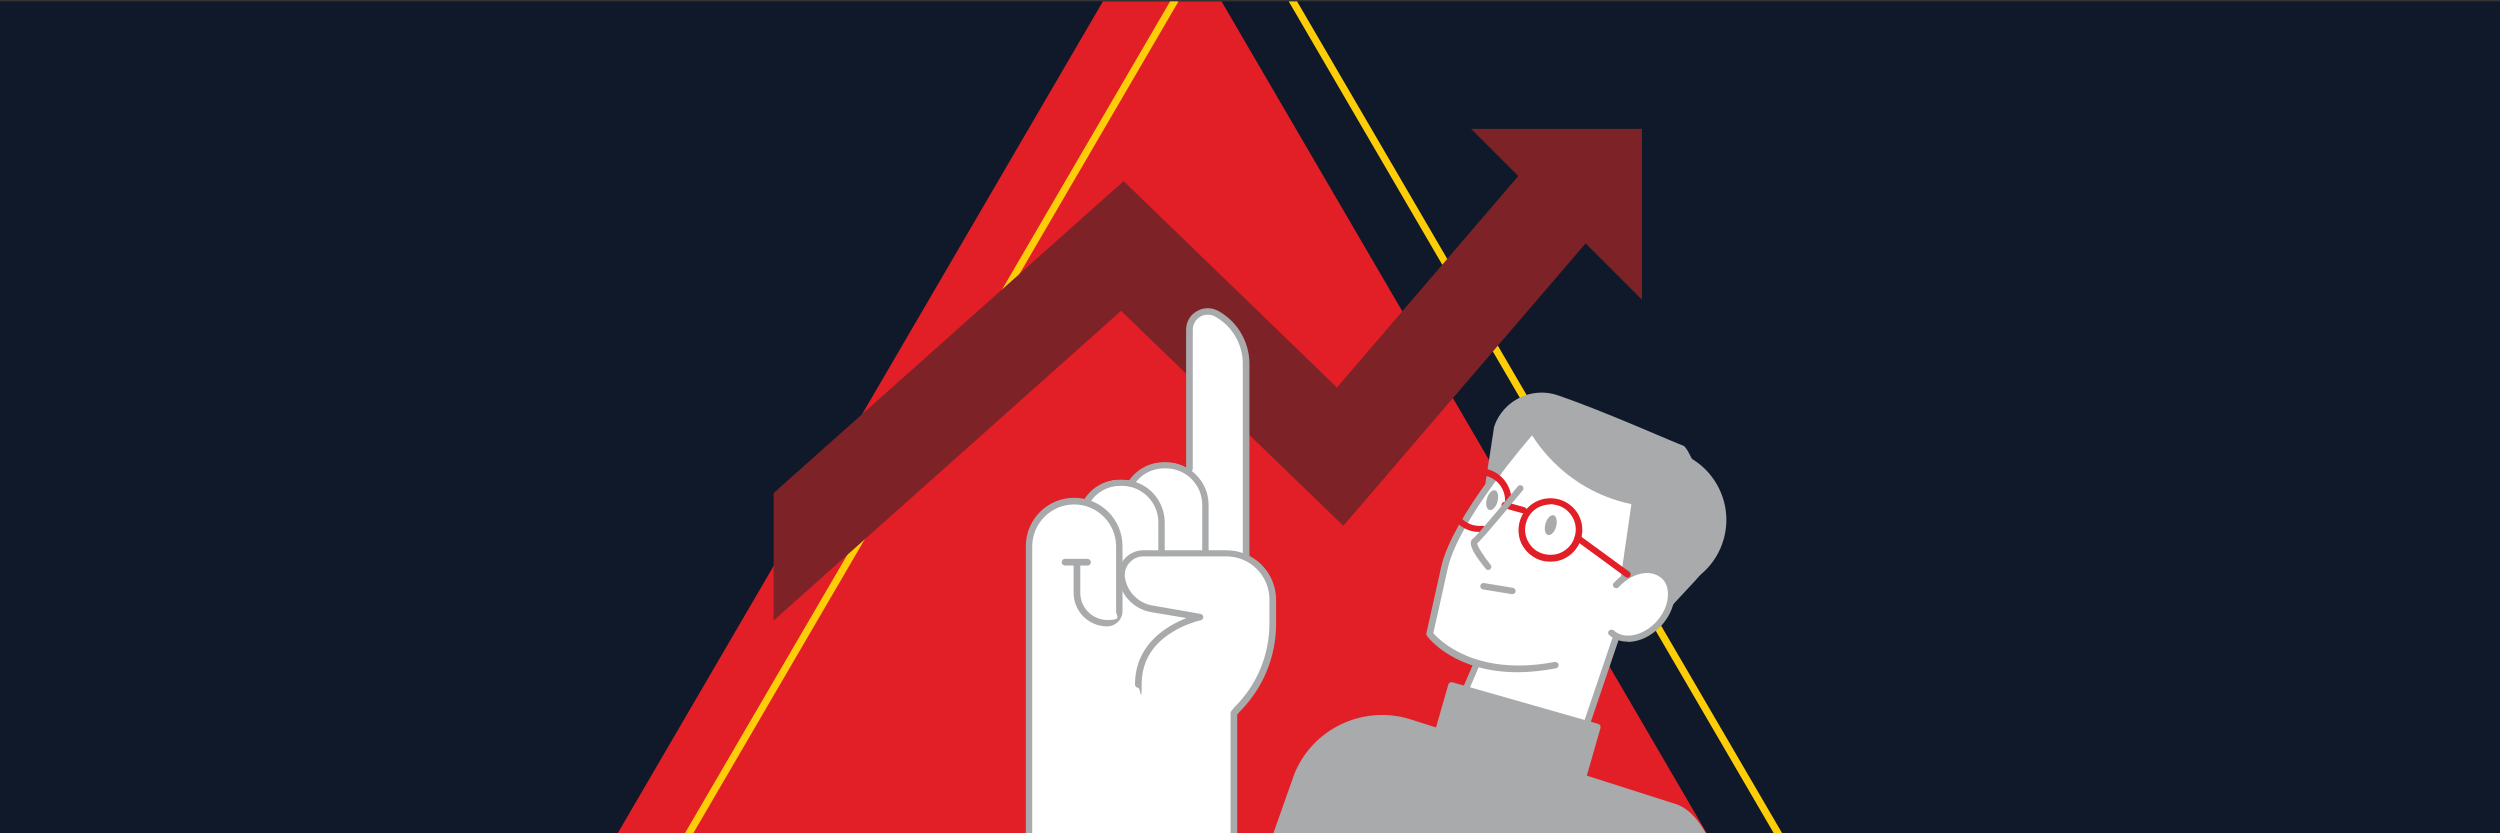 <?xml version="1.0" encoding="UTF-8"?>
<svg id="Layer_1" xmlns="http://www.w3.org/2000/svg" version="1.1" xmlns:xlink="http://www.w3.org/1999/xlink" viewBox="0 0 900 300">
  <rect x="0" y="0" width="900" height="300" fill="#333333" stroke="none"/>
  <!-- Generator: Adobe Illustrator 29.6.1, SVG Export Plug-In . SVG Version: 2.1.1 Build 9)  -->
  <defs>
    <style>
      .st0 {
        stroke: #fdce07;
        stroke-miterlimit: 10;
        stroke-width: 2.6px;
      }

      .st0, .st1 {
        fill: none;
      }

      .st2 {
        fill: #a8aaab;
      }

      .st3 {
        fill: #fff;
      }

      .st4 {
        fill: #0f192a;
      }

      .st5 {
        fill: #7d2227;
      }

      .st6 {
        fill: #e21f26;
      }

      .st7 {
        clip-path: url(#clippath);
      }
    </style>
    <clipPath id="clippath">
      <rect class="st1" y=".5" width="900" height="301"/>
    </clipPath>
  </defs>
  <g id="bg">
    <g>
      <rect class="st4" y=".5" width="900" height="301"/>
      <g class="st7">
        <g>
          <g>
            <polygon class="st6" points="418.4 544.9 757.3 544.9 418.4 -36.1 79.5 544.9 418.4 544.9"/>
            <polygon class="st0" points="444.1 544.9 782.9 544.9 444.1 -36.1 105.2 544.9 444.1 544.9"/>
          </g>
          <g>
            <polygon class="st5" points="551.2 58 481.3 139.5 404.5 65.2 278.5 177.5 278.5 223.4 403.6 111.9 483.6 189.3 577.1 80.3 551.2 58"/>
            <polygon class="st5" points="591.1 107.9 591.1 46.4 529.6 46.4 591.1 107.9"/>
            <path class="st3" d="M449.5,200.3v-69.3c0-7.7-4.2-14.9-10.9-18.7-2.4-1.3-5.1-1.3-7.5,0-2.3,1.4-3.7,3.8-3.7,6.5v49.9c-2.2-1.3-4.9-2.1-7.7-2.1h-.6c-5,0-9.5,2.4-12.4,6.5-.9-.2-1.8-.3-2.8-.3h-.6c-5.2,0-10,2.6-12.8,7,0,0,0,0,0,.1-1.2-.3-2.5-.4-3.8-.4-9.4,0-17.1,7.7-17.1,17.1v105.1c0,.5.4,0,.9,0h73.7c.5,0,.9.5.9,0v-44.9l.9-.9c8.4-8.4,13.1-19.6,13.1-31.6v-8.5c0-6.8-3.9-12.7-9.5-15.6h0Z"/>
            <path class="st2" d="M448.6,201.6c-.6,0-1.2-.5-1.2-1.2v-69.5c0-7-3.8-13.5-9.9-16.9-1.7-1-3.8-.9-5.4,0-1.7,1-2.7,2.8-2.7,4.7v50c0,.6-.5,1.2-1.2,1.2s-1.2-.5-1.2-1.2v-50c0-2.8,1.4-5.3,3.9-6.7,2.4-1.4,5.3-1.4,7.8,0,6.8,3.8,11.1,11.1,11.1,19v69.5c0,.6-.5,1.2-1.2,1.2h0Z"/>
            <path class="st2" d="M434,199.7c-.6,0-1.2-.5-1.2-1.2v-16.8c0-7.2-5.9-13.1-13.1-13.1h-.6c-4.5,0-8.6,2.3-11,6.1-.4.5-1.1.7-1.6.4-.5-.4-.7-1.1-.4-1.6,2.9-4.5,7.7-7.1,13-7.1h.6c8.5,0,15.4,6.9,15.4,15.4v16.8c0,.6-.5,1.2-1.2,1.2h0Z"/>
            <path class="st2" d="M418.2,200.2c-.6,0-1.2-.5-1.2-1.2v-11c0-7.2-5.9-13.1-13.1-13.1h-.6c-4.5,0-8.6,2.3-11,6.1-.4.5-1.1.7-1.6.4-.5-.4-.7-1.1-.4-1.6,2.9-4.5,7.7-7.1,13-7.1h.6c8.5,0,15.4,6.9,15.4,15.4v11c0,.6-.5,1.2-1.2,1.2Z"/>
            <path class="st2" d="M444.2,302.9c-.6,0-1.2-.5-1.2-1.2v-45c0-.3.1-.5.3-.8l1.2-1.4c8.1-8.1,12.5-18.8,12.5-30.2v-8.5c0-8.6-7-15.5-15.5-15.5h-29.9c-2,0-3.8.9-5.1,2.4s-1.8,3.5-1.5,5.4c.9,5.1,4.9,9.1,10,9.9l17.2,3c.5.1,1,.6,1,1.1,0,.6-.4,1.1-.9,1.2,0,0-5.5,1.1-10.8,4.6-7,4.5-10.5,10.7-10.5,18.5s-.5,1.2-1.2,1.2-1.2-.5-1.2-1.2c0-14.6,11.7-21.2,18.5-23.9l-12.5-2.1c-6.1-1-10.9-5.7-11.9-11.8-.5-2.6.3-5.3,2-7.3,1.7-2,4.2-3.2,6.9-3.2h29.9c9.9,0,17.9,8,17.9,17.9v8.5c0,12-4.7,23.3-13.2,31.8l-.8,1v44.6c0,.6-.5,1.2-1.2,1.2h0Z"/>
            <path class="st2" d="M370.5,302.9c-.6,0-1.2-.5-1.2-1.2v-105.1c0-9.6,7.8-17.4,17.4-17.4s17.4,7.8,17.4,17.4v23.4c0,3-2.5,5.5-5.5,5.5-6.7,0-12.1-5.4-12.1-12.1v-11c0-.6.5-1.2,1.2-1.2s1.2.5,1.2,1.2v11c0,5.4,4.4,9.8,9.8,9.8s3.1-1.4,3.1-3.1v-23.4c0-8.3-6.8-15.1-15.1-15.1s-15.1,6.8-15.1,15.1v105.1c0,.6-.5,1.2-1.2,1.2h0Z"/>
            <path class="st2" d="M391.5,203.6h-8.1c-.6,0-1.2-.5-1.2-1.2s.5-1.2,1.2-1.2h8.1c.6,0,1.2.5,1.2,1.2s-.5,1.2-1.2,1.2Z"/>
            <path class="st3" d="M599.2,206.5c-5-4.7-9.4-3.9-12.3-2.5-.4.2-.8.4-1.2.7,6.1-12,7.1-22.2,2.8-30.4-3.7-7.1-11.4-12.6-22.4-16-8.3-2.6-15.5-3-15.6-3-.2,0-.4,0-.6.2-1.1,1.2-26.8,30.6-30.8,48.7-4,18.1-5.3,23.8-5.3,23.8,0,.2,0,.4.1.6,0,.1,5.2,6.9,16.7,10.5l-6.3,14.6c0,.2,0,.4,0,.6.1.2,2.2,3.8,11.9,6.6,6.8,2,17.4,3.5,33.8,3.2.3,0,.6-.2.7-.5l11.5-33.9c4.6,1.7,10.8-.2,15.3-5.1,5.4-6,6.1-14,1.6-18.3h0Z"/>
            <path class="st2" d="M603,162.5c-6-1.7-12-1.1-17.3,1.1,14.9,9.1,22.4,27.8,17.2,46-.2.8-.5,1.6-.8,2.4,8.6-2.2,15.8-8.7,18.4-17.8,3.9-13.6-4-27.8-17.6-31.7h0Z"/>
            <path class="st2" d="M581.9,219.5l15.3,3.6,13.2-14.2c6.5-7,8.7-17.1,5.5-26.2-3.5-10.1-8-21.7-10-22.3-2.3-.7-28.4-12.4-45.1-18.1-9.4-3.2-19.6,1.8-22.9,11.2l-3.2,20.8,16-19.1s10.5,20.8,36.6,26.3l-5.5,38.1h0Z"/>
            <path class="st6" d="M558.2,202.2c-1.1,0-2.1-.1-3.2-.4-2.9-.8-5.4-2.8-6.9-5.4s-1.8-5.8-1-8.7,2.8-5.4,5.5-6.9c2.7-1.5,5.8-1.8,8.7-1s5.4,2.8,6.9,5.4c1.5,2.7,1.8,5.8,1,8.7s-2.8,5.4-5.5,6.9c-1.7,1-3.6,1.4-5.5,1.4h0ZM558.1,181.6c-1.5,0-3,.4-4.4,1.1-2.1,1.2-3.7,3.1-4.3,5.5h0c-.7,2.3-.4,4.8.8,6.9,1.2,2.1,3.1,3.7,5.5,4.3s4.8.4,6.9-.8,3.7-3.1,4.3-5.5c.7-2.3.4-4.8-.8-6.9-1.2-2.1-3.1-3.7-5.5-4.3-.8-.2-1.7-.4-2.5-.4h0ZM548.2,187.9h0,0Z"/>
            <path class="st2" d="M544.5,213.9c0,0-.1,0-.2,0l-10.4-1.7c-.6-.1-1.1-.7-1-1.3.1-.6.7-1.1,1.3-1l10.4,1.7c.6.1,1.1.7,1,1.3,0,.6-.6,1-1.2,1h0Z"/>
            <path class="st3" d="M580,227.7c4.2,3.8,11.8,2.3,17-3.4,5.2-5.7,5.9-13.4,1.6-17.3-4.2-3.8-11.8-2.3-17,3.4l-1.6,17.3Z"/>
            <path class="st2" d="M585.9,231c-2.5,0-4.8-.8-6.6-2.4-.5-.4-.5-1.2,0-1.6s1.2-.5,1.7,0c1.8,1.6,4.3,2.2,7.2,1.6,3-.6,5.9-2.4,8.2-4.9,2.3-2.6,3.8-5.7,4-8.7.3-2.9-.5-5.4-2.3-6.9s-4.3-2.2-7.2-1.6c-3,.6-5.9,2.4-8.2,4.9-.4.5-1.2.5-1.7,0-.5-.4-.5-1.2,0-1.6,2.7-2.9,6-5,9.5-5.7,3.6-.7,6.8,0,9.2,2.1,2.3,2.1,3.4,5.3,3.1,8.9-.3,3.5-2,7.1-4.6,10-2.7,2.9-6,5-9.5,5.7-.9.2-1.8.3-2.6.3h0Z"/>
            <path class="st6" d="M548.5,184.8c-.1,0-.2,0-.3,0l-6.8-1.9c-.6-.2-1-.8-.8-1.4.2-.6.8-1,1.4-.8l6.8,1.9c.6.2,1,.8.8,1.4-.2.5-.6.9-1.1.9h0Z"/>
            <path class="st2" d="M556.4,188.5c-.6,2-.2,3.8.9,4.1,1,.3,2.4-1.1,2.9-3s.2-3.8-.9-4.1c-1-.3-2.4,1.1-2.9,3Z"/>
            <path class="st2" d="M535.3,179.5c-.6,2-.2,3.8.9,4.1,1,.3,2.4-1.1,2.9-3s.2-3.8-.9-4.1c-1-.3-2.4,1.1-2.9,3Z"/>
            <path class="st6" d="M585.9,207.9c-.2,0-.5,0-.7-.2l-17.9-13.1c-.5-.4-.6-1.1-.2-1.6s1.1-.6,1.6-.2l17.9,13.1c.5.4.6,1.1.2,1.6-.2.3-.6.5-.9.5Z"/>
            <path class="st2" d="M546.3,242c-22.8,0-32.2-12.5-32.6-13.1-.2-.3-.3-.6-.2-.9,0,0,1.3-5.7,5.3-23.8,4-18.2,29.8-47.6,30.9-48.9.4-.5,1.2-.5,1.7-.1.5.4.5,1.2.1,1.6-.3.3-26.4,30.2-30.3,47.8-3.3,15-4.8,21.5-5.2,23.3,2.1,2.5,15.1,15.8,43.7,10.4.6-.1,1.2.3,1.4.9.1.6-.3,1.2-.9,1.4-5,.9-9.6,1.4-13.7,1.4h0Z"/>
            <path class="st2" d="M570.2,264.7c-.1,0-.2,0-.4,0-.6-.2-.9-.9-.7-1.5l11.6-34.2c.2-.6.9-.9,1.5-.7s.9.9.7,1.5l-11.6,34.2c-.2.5-.6.8-1.1.8Z"/>
            <path class="st2" d="M525.1,255.3c-.2,0-.3,0-.5,0-.6-.2-.9-.9-.6-1.5l6.5-15.1c.2-.6.9-.9,1.5-.6.6.2.9.9.6,1.5l-6.5,15.1c-.2.4-.6.7-1.1.7h0Z"/>
            <path class="st6" d="M532.7,191.5c-1.1,0-2.1-.1-3.2-.4-6.1-1.7-9.6-8.1-7.9-14.2s8.1-9.6,14.2-7.9c5.2,1.5,8.7,6.5,8.3,11.9,0,.6-.6,1.1-1.2,1.1-.6,0-1.1-.6-1.1-1.2.3-4.3-2.4-8.3-6.6-9.4-4.8-1.4-9.9,1.4-11.3,6.3s1.4,9.9,6.3,11.3c1.2.3,2.4.4,3.6.3.6,0,1.2.4,1.3,1s-.4,1.2-1,1.3c-.5,0-.9,0-1.4,0h0Z"/>
            <path class="st2" d="M535.8,205.2c-.3,0-.7-.1-.9-.4-1.3-1.6-5.7-6.9-5.4-9.5,0-.8.5-1.2.8-1.4,1.3-1,10.6-12.1,16.1-18.8.4-.5,1.1-.6,1.6-.2s.6,1.1.2,1.6c-1.5,1.8-14.1,17.2-16.4,19.1,0,1,2.2,4.5,4.8,7.7.4.5.4,1.2-.1,1.6-.2.2-.5.3-.8.3h0Z"/>
            <path class="st2" d="M522.8,245.6l52.6,15c.6.2.9.8.8,1.4l-9.2,32.1c-.2.6-.8.9-1.4.8l-52.6-15c-.6-.2-.9-.8-.8-1.4l9.2-32.1c.2-.6.8-.9,1.4-.8h0Z"/>
            <path class="st2" d="M456.7,304.8l9.2-26c6.6-16.6,25-25.2,42-19.8l95.5,30.5c6,1.9,10.8,9.5,13,15.4v-3s-163.1-.5-159.6,3h0Z"/>
          </g>
        </g>
      </g>
    </g>
  </g>
</svg>